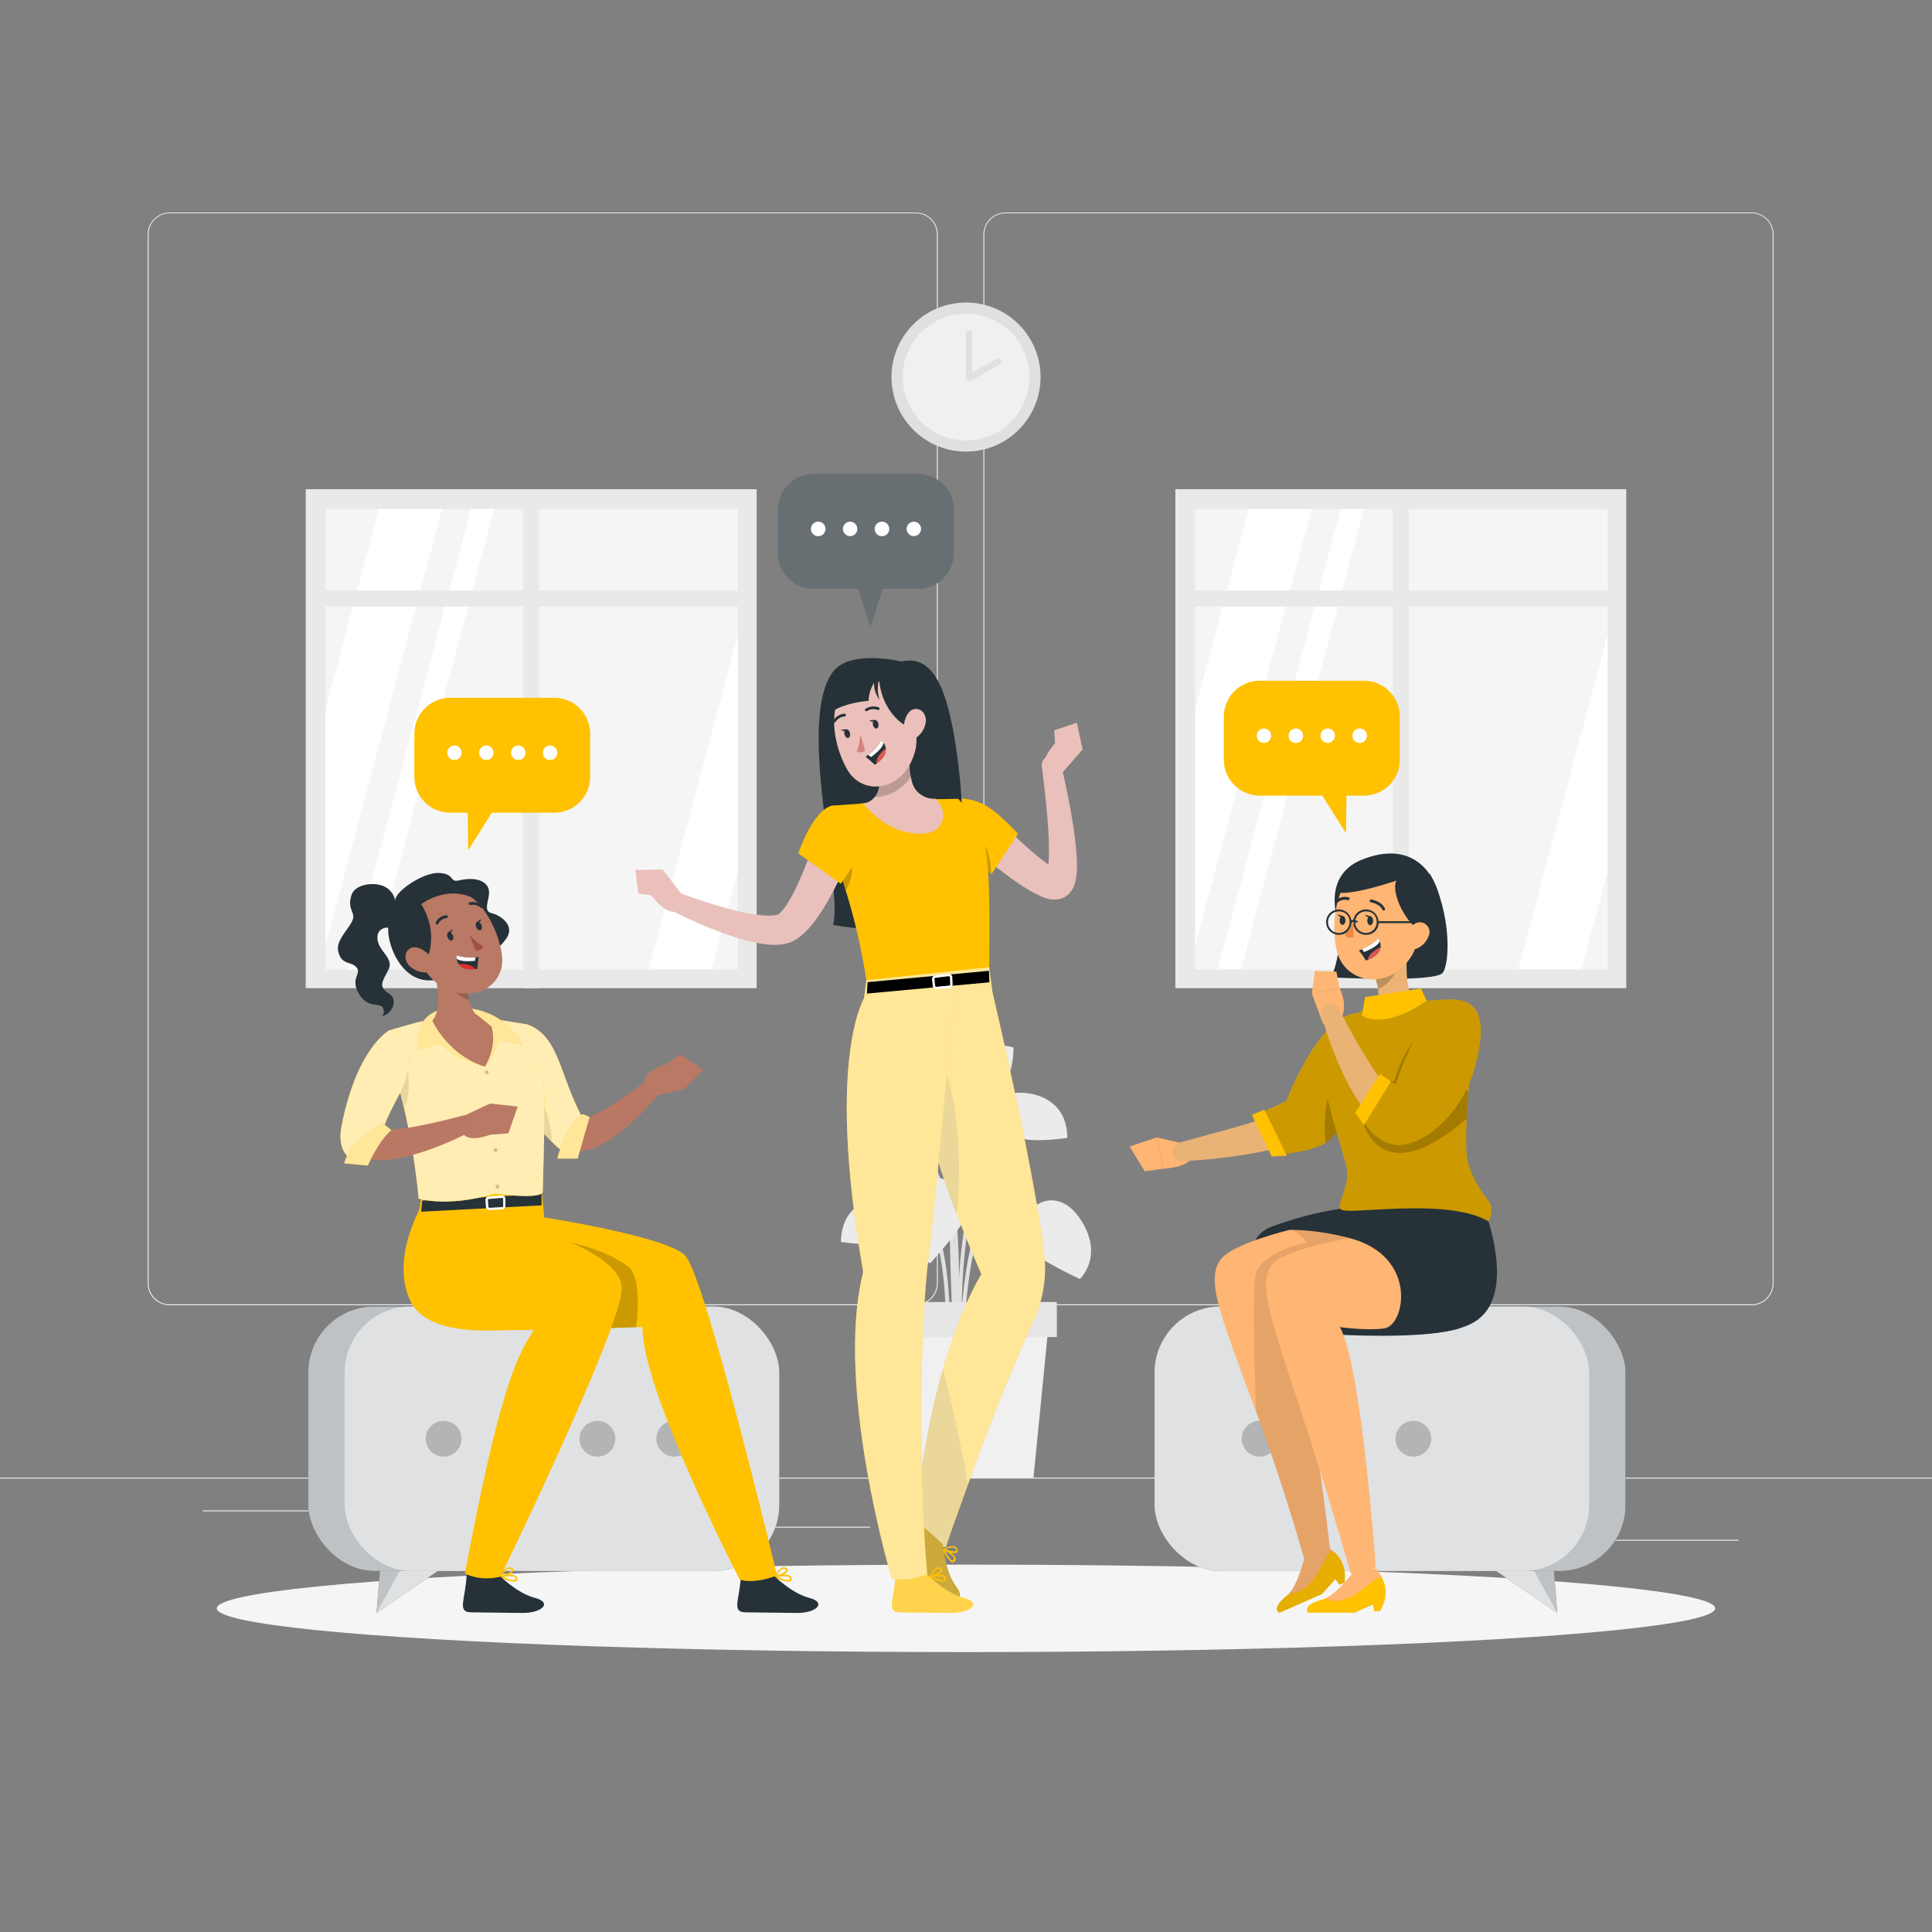 <svg xmlns="http://www.w3.org/2000/svg" viewBox="0 0 500 500"><rect x="0" y="0" width="500" height="500" fill="#808080" stroke="none"/><g id="freepik--background-complete--inject-15"><rect y="382.4" width="500" height="0.25" style="fill:#ebebeb"></rect><rect x="416.78" y="398.49" width="33.12" height="0.25" style="fill:#ebebeb"></rect><rect x="322.53" y="401.21" width="8.69" height="0.25" style="fill:#ebebeb"></rect><rect x="396.59" y="389.21" width="19.19" height="0.25" style="fill:#ebebeb"></rect><rect x="52.46" y="390.89" width="43.19" height="0.25" style="fill:#ebebeb"></rect><rect x="104.56" y="390.89" width="6.33" height="0.25" style="fill:#ebebeb"></rect><rect x="131.47" y="395.11" width="93.68" height="0.25" style="fill:#ebebeb"></rect><path d="M237,337.8H43.91a5.71,5.71,0,0,1-5.7-5.71V60.66A5.71,5.71,0,0,1,43.91,55H237a5.71,5.71,0,0,1,5.71,5.71V332.09A5.71,5.71,0,0,1,237,337.8ZM43.91,55.2a5.46,5.46,0,0,0-5.45,5.46V332.09a5.46,5.46,0,0,0,5.45,5.46H237a5.47,5.47,0,0,0,5.46-5.46V60.66A5.47,5.47,0,0,0,237,55.2Z" style="fill:#ebebeb"></path><path d="M453.31,337.8H260.21a5.72,5.72,0,0,1-5.71-5.71V60.66A5.72,5.72,0,0,1,260.21,55h193.1A5.71,5.71,0,0,1,459,60.66V332.09A5.71,5.71,0,0,1,453.31,337.8ZM260.21,55.2a5.47,5.47,0,0,0-5.46,5.46V332.09a5.47,5.47,0,0,0,5.46,5.46h193.1a5.47,5.47,0,0,0,5.46-5.46V60.66a5.47,5.47,0,0,0-5.46-5.46Z" style="fill:#ebebeb"></path><rect x="304.18" y="126.61" width="116.7" height="129.13" style="fill:#e9e9e9"></rect><rect x="309.32" y="131.73" width="106.73" height="119.17" style="fill:#f5f5f5"></rect><polygon points="339.48 131.73 309.32 244.7 309.32 183.54 323.12 131.73 339.48 131.73" style="fill:#fff"></polygon><polygon points="352.96 131.73 321.15 250.89 315.15 250.89 346.96 131.73 352.96 131.73" style="fill:#fff"></polygon><polygon points="416.05 164.22 416.05 225.39 409.29 250.89 392.93 250.89 416.05 164.22" style="fill:#fff"></polygon><rect x="360.46" y="126.61" width="4.15" height="129.13" style="fill:#e9e9e9"></rect><rect x="306.21" y="152.82" width="112.43" height="4.15" style="fill:#e9e9e9"></rect><rect x="79.12" y="126.61" width="116.7" height="129.13" style="fill:#e9e9e9"></rect><rect x="84.26" y="131.73" width="106.73" height="119.17" style="fill:#f5f5f5"></rect><polygon points="114.42 131.73 84.26 244.7 84.26 183.54 98.06 131.73 114.42 131.73" style="fill:#fff"></polygon><polygon points="127.9 131.73 96.09 250.89 90.09 250.89 121.9 131.73 127.9 131.73" style="fill:#fff"></polygon><polygon points="190.99 164.22 190.99 225.39 184.23 250.89 167.87 250.89 190.99 164.22" style="fill:#fff"></polygon><rect x="135.4" y="126.61" width="4.15" height="129.13" style="fill:#e9e9e9"></rect><rect x="81.15" y="152.82" width="112.43" height="4.15" style="fill:#e9e9e9"></rect><circle cx="250" cy="97.59" r="19.29" transform="translate(-12.4 41.31) rotate(-9.22)" style="fill:#e0e0e0"></circle><circle cx="250" cy="97.59" r="16.4" transform="translate(-12.4 41.31) rotate(-9.22)" style="fill:#f0f0f0"></circle><polyline points="250.77 86.34 250.77 97.81 258.37 93.51" style="fill:#f0f0f0"></polyline><path d="M250.77,98.62a.77.77,0,0,1-.41-.11.8.8,0,0,1-.4-.7V86.34a.82.82,0,1,1,1.63,0V96.4L258,92.79a.82.82,0,0,1,.81,1.43l-7.6,4.3A.86.86,0,0,1,250.77,98.62Z" style="fill:#e0e0e0"></path><path d="M247.87,346.61c0-.39-1.33-39-7.61-45.1-6.1-5.94-13.11-.23-13.41,0l-.63-.75c.08-.07,8-6.53,14.73,0,6.56,6.38,7.85,44.17,7.9,45.78Z" style="fill:#e0e0e0"></path><path d="M248.4,354.2c0-.46-4.29-46.35,12.47-65.59l.74.65c-16.48,18.91-12.27,64.39-12.23,64.84Z" style="fill:#e0e0e0"></path><path d="M247.78,349.34l-1-.06c0-.52,3.28-52.17-9-63.48l.67-.72C251.09,296.7,247.93,347.2,247.78,349.34Z" style="fill:#e0e0e0"></path><path d="M249.38,349.32h-1c0-1.42.41-34.89,9.91-40.34a6.74,6.74,0,0,1,6.15-.6c5.75,2.38,8.6,12.61,8.72,13l-.95.26c0-.1-2.84-10.2-8.14-12.39a5.78,5.78,0,0,0-5.29.55C249.78,315,249.39,349,249.38,349.32Z" style="fill:#e0e0e0"></path><path d="M245.68,349.34l-1-.06c0-.26,1.44-26.44-5.63-35.67-1.71-2.23-3.57-3.3-5.53-3.16-4.63.33-8.52,7.1-8.55,7.17l-.86-.49c.17-.29,4.18-7.3,9.34-7.66,2.3-.16,4.45,1,6.38,3.55C247.14,322.53,245.75,348.25,245.68,349.34Z" style="fill:#e0e0e0"></path><path d="M247.23,352.9c-.19-2.54-4.62-62.32,3.17-72.85l.79.58c-7.57,10.24-3,71.58-3,72.2Z" style="fill:#e0e0e0"></path><path d="M266.58,314.43s-4.67,1.72-3.28,5.79S279.46,331,279.46,331s6.19-5.67.51-14.9S266.71,311.52,266.58,314.43Z" style="fill:#ebebeb"></path><path d="M246.27,306.69s5-.21,5.26,4.08-10.78,16.15-10.78,16.15-7.89-2.85-6.2-13.55S245,304.05,246.27,306.69Z" style="fill:#ebebeb"></path><path d="M242.06,286.16s3.31-.35,3.05-2.37-12.9-7.22-20.35,1.19c0,0,4.77,8.19,11.67,8.3S242.06,286.16,242.06,286.16Z" style="fill:#ebebeb"></path><path d="M248.24,281.26s-3,1.45-3.85-.41,7.13-12.94,17.9-9.75c0,0,.28,9.48-5.51,13.22S248.24,281.26,248.24,281.26Z" style="fill:#ebebeb"></path><path d="M232.53,312.8s2.29-1.85-.18-2.75-14.59-.65-14.72,11.36c0,0,14.12,2.35,15.87-2.23S232.53,312.8,232.53,312.8Z" style="fill:#ebebeb"></path><path d="M261.32,285.86s-2.28-1.84.19-2.75,14.59-.64,14.72,11.37c0,0-14.12,2.34-15.87-2.23S261.32,285.86,261.32,285.86Z" style="fill:#ebebeb"></path><path d="M253.86,295.54s-.2-2.25,1.61-1.37,8.14,7.7,1.59,14.17c0,0-8.82-6.53-7.23-9.93S253.86,295.54,253.86,295.54Z" style="fill:#ebebeb"></path><path d="M230.49,298.74s1.36-1.79-.64-2-11,2.18-8.89,11.15c0,0,10.94-.83,11.41-4.55S230.49,298.74,230.49,298.74Z" style="fill:#ebebeb"></path><polygon points="267.45 382.6 229.91 382.6 225.86 341.49 271.51 341.49 267.45 382.6" style="fill:#f0f0f0"></polygon><rect x="223.85" y="336.96" width="49.66" height="9.07" style="fill:#e6e6e6"></rect></g><g id="freepik--Shadow--inject-15"><ellipse id="freepik--path--inject-15" cx="250" cy="416.24" rx="193.89" ry="11.32" style="fill:#f5f5f5"></ellipse></g><g id="freepik--speech-bubble-3--inject-15"><path d="M326,176.18h27a9.27,9.27,0,0,1,9.27,9.27v11.19A9.26,9.26,0,0,1,353,205.9h-4.54l-.11,9.79-6.13-9.79H326a9.26,9.26,0,0,1-9.26-9.26V185.45A9.27,9.27,0,0,1,326,176.18Z" style="fill:#FFC100"></path><path d="M350,190.4a1.88,1.88,0,1,0,1.88-1.87A1.88,1.88,0,0,0,350,190.4Z" style="fill:#fff"></path><circle cx="343.61" cy="190.4" r="1.87" style="fill:#fff"></circle><path d="M333.48,190.4a1.88,1.88,0,1,0,1.88-1.87A1.88,1.88,0,0,0,333.48,190.4Z" style="fill:#fff"></path><circle cx="327.11" cy="190.4" r="1.87" style="fill:#fff"></circle></g><g id="freepik--character-3--inject-15"><polygon points="401.84 402.69 403.02 417.39 385.08 405.12 401.84 402.69" style="fill:#263238"></polygon><polygon points="401.84 402.69 403.02 417.39 385.08 405.12 401.84 402.69" style="fill:#fff;opacity:0.7"></polygon><polygon points="395.41 403.62 403.02 417.39 385.08 405.12 395.41 403.62" style="fill:#fff;opacity:0.5"></polygon><rect x="298.8" y="338.1" width="121.9" height="68.47" rx="17.11" transform="translate(719.49 744.68) rotate(180)" style="fill:#263238"></rect><rect x="298.8" y="338.1" width="121.9" height="68.47" rx="17.11" transform="translate(719.49 744.68) rotate(180)" style="fill:#fff;opacity:0.7"></rect><rect x="298.8" y="338.1" width="112.49" height="68.47" rx="17.11" transform="translate(710.09 744.68) rotate(180)" style="fill:#fff;opacity:0.5"></rect><circle cx="365.77" cy="372.34" r="4.63" style="opacity:0.2;isolation:isolate"></circle><circle cx="345.88" cy="372.34" r="4.63" style="opacity:0.2;isolation:isolate"></circle><path d="M321.35,372.34a4.63,4.63,0,1,0,4.63-4.63A4.63,4.63,0,0,0,321.35,372.34Z" style="opacity:0.2;isolation:isolate"></path><path d="M306.63,296.05l-7.27-1.68,1.8,8.08s7.16-.25,7.58-3.66Z" style="fill:#ffb573"></path><polygon points="292.35 296.71 296.26 303.12 301.16 302.45 299.36 294.38 292.35 296.71" style="fill:#ffb573"></polygon><path d="M354.45,270.85c-2.38,4.32-4.89,8.44-7.69,12.51-1.39,2-2.86,4-4.48,6.05a38.13,38.13,0,0,1-2.69,3,20,20,0,0,1-1.74,1.58,12.52,12.52,0,0,1-2.4,1.47,26,26,0,0,1-4,1.41c-1.25.35-2.48.64-3.7.91-2.44.52-4.86.94-7.27,1.3-4.83.73-9.64,1.19-14.51,1.46a2.45,2.45,0,0,1-.78-4.81h0L319,291.94c2.27-.65,4.52-1.3,6.7-2,1.08-.35,2.16-.72,3.18-1.11a24.57,24.57,0,0,0,2.69-1.2c.64-.25,2.1-2.14,3.36-3.88s2.52-3.74,3.76-5.7c2.44-3.93,4.88-8,7.24-12l0,0a4.92,4.92,0,0,1,8.54,4.88Z" style="fill:#e9b376"></path><path d="M350.55,262.26c-9.74,1.67-17.66,22.7-17.66,22.7l-6.36,3,4.19,10.78s7.7-.22,12.55-3.09,15.22-22.73,15.22-22.73Z" style="fill:#FFC100"></path><path d="M358.49,272.93a181.9,181.9,0,0,1-10.39,17.41c-1.81,2.53-3.52,4.54-4.83,5.32l-.14.08c-4.85,2.79-12.41,3-12.41,3L326.53,288l6.36-3s7.92-21,17.66-22.7Z" style="opacity:0.2"></path><polygon points="329.12 299.29 323.99 288.53 327.2 287.18 333.04 299.12 329.12 299.29" style="fill:#FFC100"></polygon><path d="M348.1,290.34c-1.81,2.53-3.52,4.54-4.83,5.32l-.14.08A33.08,33.08,0,0,1,344.87,280,35.8,35.8,0,0,1,348.1,290.34Z" style="opacity:0.2"></path><path d="M350.94,312.6c8.12-.81,18.69-1.46,32.44-1.77,0,0,10.25,24.14-1.91,31.35-3.67,2.18-9.73,3.05-16.41,3.19a13.81,13.81,0,0,1-14.12-13.78Z" style="fill:#263238"></path><path d="M377.49,332.48v11.35c-10.1,2.91-31.09,1.8-43.56.78A10.82,10.82,0,0,1,324,333.83v-9.31a7.4,7.4,0,0,1,4.8-6.93c6-2.27,17-5.66,28.56-5.49A20.41,20.41,0,0,1,377.49,332.48Z" style="fill:#263238"></path><path d="M325.06,365.29c3.67,9.93,7.92,22.37,12.46,38.07l.24.86.27.91,4.68-1.14,1.76-.44s-.06-.69-.21-1.92c0-.26-.06-.53-.09-.83h0c-1.26-11-6.12-51.15-10.94-59.49a33.29,33.29,0,0,0,9.6.31c3-.5,6.6-21.15,6.6-21.15A63.67,63.67,0,0,0,334,318.27h-.11s-15.2,3.58-18.12,7.88C312.19,331.42,315.51,339.5,325.06,365.29Z" style="fill:#ffb573"></path><path d="M331.12,417.39l11-4.84,3.47-3.87,1.07,1.46,1.31-.58c.62-4.87-1.75-7.14-3-8.18-.09-.08-.22-.16-.37-.28l-.15-.11-.05,0-.17-.13,0,0h0l-.1-.06-6,2.66s-.1.32-.29.83c-.6,1.7-2.09,5.56-3.73,7.62l-.21.26a5.85,5.85,0,0,1-.61.61C328.59,416.41,331.12,417.39,331.12,417.39Z" style="fill:#FFC100"></path><path d="M333.82,412.1c1.71.67,4.14-1,6-3.25a33.23,33.23,0,0,0,2.91-4.86,10.26,10.26,0,0,1,1.55-2.36c.25-.23.49-.33.7-.23v0c-.09-.08-.22-.16-.37-.28l-.15-.11-.05,0-.17-.13,0,0h0l-.1-.06c-.63-.47-1.33-1-1.33-1l-4.84,2.14s-.14.57-.38,1.44c-.64,2.24-2,6.5-3.49,8.48Z" style="fill:#ffb573"></path><path d="M325.06,365.29c3.67,9.93,7.92,22.37,12.46,38.07-.64,2.24-2,6.5-3.49,8.48l-.21.26a5.85,5.85,0,0,1-.61.61c-4.62,3.7-2.09,4.68-2.09,4.68l11-4.84,3.47-3.87,1.07,1.46,1.31-.58c.62-4.87-1.75-7.14-3-8.18-.09-.08-.22-.16-.37-.28l-.15-.11-.05,0-.17-.13,0,0h0c-1.26-11-6.12-51.15-10.94-59.49a33.29,33.29,0,0,0,9.6.31c3-.5,6.6-21.15,6.6-21.15A63.67,63.67,0,0,0,334,318.27h-.11s1.84.18,4.34,3.32c0,0-10.21,1.9-13,7.31C324.16,331.08,324.39,347,325.06,365.29Z" style="opacity:0.1;isolation:isolate"></path><path d="M349.43,320.46s-17.48,2.74-20.4,7c-5,7.39,4,21.91,20.58,79.83l6.45-1.58s-3.72-52.56-9.3-62.25c0,0,7.46,1,11.59.31C363.67,342.91,367,325.17,349.43,320.46Z" style="fill:#ffb573"></path><path d="M357.11,417h-1.43l-.39-1.76-4.74,2.13h-12s-1.91-1.91,3.8-3.44a4.31,4.31,0,0,0,.81-.31c3.05-1.43,7.38-6.25,7.38-6.25h6.58a8.37,8.37,0,0,1,.54.95C358.39,409.78,359.63,412.82,357.11,417Z" style="fill:#FFC100"></path><path d="M357.67,408.34v0c-.87-1-4.82,3.28-7.72,4.73-2.58,1.29-5.49,1.86-6.78.55C346.22,412.21,351,406,351,406h5.29S357.36,407.72,357.67,408.34Z" style="fill:#ffb573"></path><path d="M370.13,226.29c5.42,10,5.15,22.75,3.29,25.43s-29.06,1.21-29.06,1.21,2.64-2.9,2.92-19S370.13,226.29,370.13,226.29Z" style="fill:#263238"></path><path d="M348,242.16c-2.69-4.18-5.69-15.64,4.49-19.69,12.71-5.06,18.88,2.91,20.37,11S370,248,361.48,247.76,349.86,245.05,348,242.16Z" style="fill:#263238"></path><path d="M364.37,244.27c-.57,4.88-.85,13.71,2.67,16.38,0,0-4.54,0-13.11,7.24-3.31-3.51-1.47-5.06-1.47-5.06,5.14-2.05,4.71-5.95,3.53-9.5Z" style="fill:#ebb376"></path><path d="M361,248l-5,5.36a14.46,14.46,0,0,1,.65,2.55c2-.6,4.55-3.22,4.61-5.37A6.9,6.9,0,0,0,361,248Z" style="opacity:0.2"></path><path d="M367.71,235.16c-.58,7.77-.66,11.07-4.63,15-6,5.93-15.4,3.52-17.16-4.26-1.58-7-.38-18.54,7.27-21.54A10.64,10.64,0,0,1,367.71,235.16Z" style="fill:#ffb573"></path><path d="M361.76,227.32c-2.39,2.51,1.77,11.43,5.51,13.22C375,238.72,368.89,219.84,361.76,227.32Z" style="fill:#263238"></path><path d="M352.89,222.9c-3,1-6.11,6.14-6.64,8.11,4.22.69,15.58-3.26,15.58-3.26s7.58,2.1,3.74-1.75S352.89,222.9,352.89,222.9Z" style="fill:#263238"></path><path d="M348.2,238.22c0,.63-.35,1.14-.77,1.13s-.74-.52-.73-1.15.35-1.15.76-1.14S348.2,237.58,348.2,238.22Z" style="fill:#263238"></path><path d="M347.64,237.1l-1.51-.46S346.89,237.84,347.64,237.1Z" style="fill:#263238"></path><path d="M369.72,242.31a5.65,5.65,0,0,1-3,3.14c-1.84.8-3-.78-2.73-2.65.25-1.68,1.52-4.12,3.46-4.12A2.55,2.55,0,0,1,369.72,242.31Z" style="fill:#ffb573"></path><path d="M358.17,235.64a.37.37,0,0,1-.39-.2c-.75-1.55-2.94-1.91-3-1.92a.37.37,0,0,1-.31-.42.39.39,0,0,1,.43-.31c.1,0,2.59.43,3.51,2.32a.37.37,0,0,1-.17.5A.2.2,0,0,1,358.17,235.64Z" style="fill:#263238"></path><path d="M346,233.64a.37.37,0,0,1-.28-.66,3.73,3.73,0,0,1,3.31-.75.39.39,0,0,1,.24.47.38.38,0,0,1-.47.24h0a3,3,0,0,0-2.62.62A.3.3,0,0,1,346,233.64Z" style="fill:#263238"></path><path d="M355.35,238.31c0,.63-.35,1.14-.76,1.13s-.74-.52-.74-1.15.35-1.15.77-1.14S355.36,237.67,355.35,238.31Z" style="fill:#263238"></path><path d="M354.8,237.19l-1.52-.46S354.05,237.93,354.8,237.19Z" style="fill:#263238"></path><path d="M351.68,246a21.54,21.54,0,0,1,1.8,2.6l.52-.2c2.35-1,3.13-2.16,3.28-3.22a3.21,3.21,0,0,0-.19-1.53,2.88,2.88,0,0,0-.39-.79,12,12,0,0,1-4.23,2.8C352,245.85,351.68,246,351.68,246Z" style="fill:#263238"></path><path d="M352.47,245.63l.55.76c2.22-.9,3.65-1.82,4.07-2.77a2.88,2.88,0,0,0-.39-.79A12,12,0,0,1,352.47,245.63Z" style="fill:#fff"></path><path d="M354,248.37c2.35-1,3.13-2.16,3.28-3.22a8.07,8.07,0,0,0-2.4,1.57A3,3,0,0,0,354,248.37Z" style="fill:#de5753"></path><path d="M353.9,241.9a3.28,3.28,0,1,1,2.87-3.25A3.08,3.08,0,0,1,353.9,241.9Zm0-6a2.79,2.79,0,1,0,2.38,2.76A2.6,2.6,0,0,0,353.9,235.89Z" style="fill:#263238"></path><path d="M346.89,241.9a3.28,3.28,0,1,1,2.87-3.25A3.09,3.09,0,0,1,346.89,241.9Zm0-6a2.79,2.79,0,1,0,2.38,2.76A2.6,2.6,0,0,0,346.89,235.89Z" style="fill:#263238"></path><path d="M350.32,238.14a16.91,16.91,0,0,1-2.31,4,2.72,2.72,0,0,0,2.25.45Z" style="fill:#ed893e"></path><path d="M351.14,238.86s-1-.61-1.44-.05l-.38-.31c.72-.89,2-.09,2.08-.06Z" style="fill:#263238"></path><rect x="356.52" y="238.41" width="9.43" height="0.49" style="fill:#263238"></rect><path d="M385.21,310.83c-1.57-2.07-5.21-7-5.67-12.25v0c0-.34-.05-.67-.05-1-.08-2.22-.07-4.85.08-8,0-.49.05-1,.08-1.53.08-1.66.21-3.44.37-5.38.29-3.47.72-7.44,1.29-11.95.13-1.05.27-2.11.41-3.21a7.57,7.57,0,0,0-7.81-8.82c-1.28.05-2.65.13-4,.27a102.56,102.56,0,0,0-14.59,2.1c-1.57.36-3.18.81-4.73,1.25-5.55,1.6-8.11,8.7-8.18,14.42-.07,5.34,3.67,16.22,6.23,25.77.38,5.49-2.62,8.47-1.71,10.38s27.4-3.28,38.32,3.23C385.21,316.06,386.88,313,385.21,310.83Z" style="fill:#FFC100"></path><path d="M385.21,310.83c-1.57-2.07-5.21-7-5.67-12.25v0c0-.34-.05-.67-.05-1-.08-2.22-.07-4.85.08-8,0-.49.05-1,.08-1.53.08-1.66.21-3.44.37-5.38.29-3.47.72-7.44,1.29-11.95.13-1.05.27-2.11.41-3.21a7.57,7.57,0,0,0-7.81-8.82c-1.28.05-2.65.13-4,.27a102.56,102.56,0,0,0-14.59,2.1c-1.57.36-3.18.81-4.73,1.25-5.55,1.6-8.11,8.7-8.18,14.42-.07,5.34,3.67,16.22,6.23,25.77.38,5.49-2.62,8.47-1.71,10.38s27.4-3.28,38.32,3.23C385.21,316.06,386.88,313,385.21,310.83Z" style="opacity:0.2"></path><path d="M369.22,259l-1.48-3.16-14.46,2.2-.82,4.75S357.34,267,369.22,259Z" style="fill:#FFC100"></path><path d="M352.47,289.53s4,19.9,27.1,0c0-.49.05-1,.08-1.53.08-1.66.21-3.44.37-5.38l-12-16a32.84,32.84,0,0,0-7.22,13.27l-1.93-.38Z" style="opacity:0.2"></path><path d="M342.45,265l-2.94-7.83,7.16-1.45s2.83,5.18-.31,8.91Z" style="fill:#ffb573"></path><polygon points="340.27 251.27 345.87 251.47 346.67 255.72 339.51 257.18 340.27 251.27" style="fill:#ffb573"></polygon><path d="M380.86,266.25a85.78,85.78,0,0,1-6.06,14.69A37.52,37.52,0,0,1,370,288.1a13.8,13.8,0,0,1-4.42,3.49,8.91,8.91,0,0,1-1.85.64,8.14,8.14,0,0,1-2.19.15,8.81,8.81,0,0,1-3.49-1,14.52,14.52,0,0,1-4.07-3.3,31,31,0,0,1-2.65-3.46,56.59,56.59,0,0,1-3.88-7.07A95,95,0,0,1,342.08,263a2.44,2.44,0,0,1,4.52-1.78l0,.06c2.24,4.36,4.67,8.75,7.21,12.85a60.88,60.88,0,0,0,4,5.78,23.91,23.91,0,0,0,2.15,2.36,6.74,6.74,0,0,0,1.86,1.31c.19.07.26,0,.12,0a1.07,1.07,0,0,0-.31,0c-.08,0-.11,0-.09,0a9.35,9.35,0,0,0,1.29-1.38,34.61,34.61,0,0,0,3.25-5.6c1-2.09,1.94-4.29,2.82-6.53s1.72-4.56,2.5-6.73l.05-.16a4.92,4.92,0,0,1,9.32,3.14Z" style="fill:#e9b376"></path><path d="M376.17,258.63c-7.84-.45-14.92,22-14.92,22l-2.76-1.35-6,10.21s3.54,7.29,10.15,6.8,16-8.42,19.18-20.58S382.6,259,376.17,258.63Z" style="fill:#FFC100"></path><path d="M376.17,258.63c-7.84-.45-14.92,22-14.92,22l-2.76-1.35-6,10.21s3.54,7.29,10.15,6.8,16-8.42,19.18-20.58S382.6,259,376.17,258.63Z" style="opacity:0.2"></path><polygon points="350.75 287.97 357.13 277.89 359.98 279.89 352.98 291.19 350.75 287.97" style="fill:#FFC100"></polygon></g><g id="freepik--speech-bubble-2--inject-15"><path d="M237.61,122.66h-27a9.27,9.27,0,0,0-9.26,9.27v11.18a9.27,9.27,0,0,0,9.26,9.27h11.54l3.11,9.79,3.13-9.79h9.18a9.26,9.26,0,0,0,9.26-9.27V131.93A9.26,9.26,0,0,0,237.61,122.66Z" style="fill:#263238"></path><path d="M213.63,136.88a1.88,1.88,0,1,1-1.87-1.87A1.87,1.87,0,0,1,213.63,136.88Z" style="fill:#fff"></path><circle cx="220.01" cy="136.88" r="1.87" style="fill:#fff"></circle><path d="M230.13,136.88a1.88,1.88,0,1,1-1.88-1.87A1.88,1.88,0,0,1,230.13,136.88Z" style="fill:#fff"></path><circle cx="236.5" cy="136.88" r="1.87" style="fill:#fff"></circle><g style="opacity:0.3"><path d="M237.61,122.66h-27a9.27,9.27,0,0,0-9.26,9.27v11.18a9.27,9.27,0,0,0,9.26,9.27h11.54l3.11,9.79,3.13-9.79h9.18a9.26,9.26,0,0,0,9.26-9.27V131.93A9.26,9.26,0,0,0,237.61,122.66Z" style="fill:#fff"></path></g></g><g id="freepik--character-2--inject-15"><path d="M255.35,209.26c1.63,1.67,3.37,3.39,5.09,5s3.45,3.31,5.22,4.87a67.51,67.51,0,0,0,5.31,4.34c.44.31.87.6,1.27.84a9.23,9.23,0,0,0,1,.54c.08,0,.15.06,0,.05H273a2,2,0,0,0-.33.05,2.23,2.23,0,0,0-.51.15,3.41,3.41,0,0,0-.62.33l-.3.25-.13.13-.16.21a.56.56,0,0,0-.11.21s0-.05.08-.16a12.41,12.41,0,0,0,.44-2.74c.08-1.08.11-2.23.1-3.39,0-2.33-.13-4.72-.31-7.12s-.41-4.8-.68-7.21-.52-4.83-.84-7.21v0a2.47,2.47,0,0,1,4.85-.92c1.19,4.84,2.2,9.66,3,14.6.41,2.47.77,5,1,7.52.13,1.28.22,2.58.24,3.94a19.13,19.13,0,0,1-.39,4.55,9.12,9.12,0,0,1-.54,1.56,7.39,7.39,0,0,1-.58,1,6.39,6.39,0,0,1-.46.56,4,4,0,0,1-.29.29q-.24.21-.48.39a5.1,5.1,0,0,1-2,.82,5.63,5.63,0,0,1-.79.09,4.8,4.8,0,0,1-.66,0,7.89,7.89,0,0,1-1.82-.34,15.13,15.13,0,0,1-2.36-1c-.68-.33-1.3-.68-1.89-1a71.13,71.13,0,0,1-6.47-4.42c-4.08-3.06-7.85-6.23-11.63-9.63a5,5,0,1,1,6.68-7.43l.23.23Z" style="fill:#e9c0bb"></path><path d="M263.47,215.75l-6.87,10.48-.1-.08-7.7-6-2.57-2a13,13,0,0,1-.61-6,14.92,14.92,0,0,1,2.38-5.53C253.87,206.74,257.08,209.13,263.47,215.75Z" style="fill:#FFC100"></path><path d="M256.5,226.15l-7.7-6c.27-1.22,2.29-3.92,3.08-5.15C251.88,215,256.5,218.06,256.5,226.15Z" style="opacity:0.2"></path><path d="M233.29,171.19S220,168,215.59,173.85c-9.6,12.74,2.73,56.49,0,65.5,0,0,15.67,3.18,30.64-.12a120.37,120.37,0,0,0,2-39.49C245.7,177.55,241.47,169.42,233.29,171.19Z" style="fill:#263238"></path><path d="M256,250.71l-31.79,3a157,157,0,0,0-5.35-23.27c-.8-2.69-1.68-5.47-2.65-8.29-.41-1.22-.85-2.44-1.29-3.67-1.68-4.62.66-10,.66-10s6.26-.4,6.89-.49,1.4-.2,2.11-.29a101.72,101.72,0,0,1,14.56-1c1.21,0,2.45.08,3.67.13.39,0,4.8-.1,5.18-.08,0,0,6.37,6.75,7,12.38a100.46,100.46,0,0,1,1,13.07C256.13,237.24,256,250.71,256,250.71Z" style="fill:#FFC100"></path><path d="M240.09,215.62C230,216.93,223.48,208,223.48,208a5.06,5.06,0,0,0,2.82-1.65c1.45-1.72,1.54-4.35,1.26-6.53,0-.11,0-.22-.06-.33a41.48,41.48,0,0,0-1.16-5.39c-.3-1-.62-2-.91-2.86l4,2.8,6,4.15a4.82,4.82,0,0,0,0,.77,11.67,11.67,0,0,0,.29,2.07c.05.25.11.5.16.75a6.68,6.68,0,0,0,1.24,2.79,6.15,6.15,0,0,0,5,2.15C246,210.6,243.56,215.16,240.09,215.62Z" style="fill:#ebc0bb"></path><path d="M235.75,201a11.69,11.69,0,0,1-9.45,5.32c1.45-1.72,1.54-4.35,1.26-6.53,0-.11,0-.22-.06-.33a41.48,41.48,0,0,0-1.16-5.39c-.3-1-.62-2-.91-2.86l4,2.8,6,4.15a4.82,4.82,0,0,0,0,.77A11.67,11.67,0,0,0,235.75,201Z" style="opacity:0.2"></path><path d="M235.47,182.15c1.75,7.24,2.64,10.27.26,15.18-3.57,7.4-12.59,8.4-16.41,1.92-3.43-5.83-5.71-16.7.18-22A9.55,9.55,0,0,1,235.47,182.15Z" style="fill:#ebc0bb"></path><path d="M219.94,189.62c.17.6,0,1.2-.37,1.34s-.81-.24-1-.85,0-1.2.37-1.33S219.76,189,219.94,189.62Z" style="fill:#263238"></path><path d="M219.12,188.75l-1.49.08S218.66,189.71,219.12,188.75Z" style="fill:#263238"></path><path d="M222.67,190a18.28,18.28,0,0,1-.93,4.59,2.5,2.5,0,0,0,2.15-.34Z" style="fill:#d4827d"></path><path d="M216,187a.34.34,0,0,1-.26-.05.36.36,0,0,1-.07-.51,3.79,3.79,0,0,1,2.91-1.74.32.32,0,0,1,.33.36.4.4,0,0,1-.38.37,3.06,3.06,0,0,0-2.29,1.41A.43.43,0,0,1,216,187Z" style="fill:#263238"></path><path d="M224.11,184.05a.35.35,0,0,1-.21-.15.36.36,0,0,1,.15-.49,3.84,3.84,0,0,1,3.38-.34.34.34,0,0,1,.15.47.4.4,0,0,1-.5.18,3,3,0,0,0-2.68.29A.33.33,0,0,1,224.11,184.05Z" style="fill:#263238"></path><path d="M227.3,187.2c.17.6,0,1.2-.36,1.33s-.82-.24-1-.84,0-1.2.36-1.34S227.13,186.6,227.3,187.2Z" style="fill:#263238"></path><path d="M226.49,186.33l-1.5.08S226,187.28,226.49,186.33Z" style="fill:#263238"></path><path d="M234,187.57s-5.5-3.1-6.45-11.22c0,0-9,0-11.85,8.12,0,0,.7-11.49,13.5-12.44S239,185.3,238,186.8,234,187.57,234,187.57Z" style="fill:#263238"></path><path d="M239.54,187.15A6,6,0,0,1,237,191c-1.7,1.1-3.11-.47-3.11-2.55,0-1.87.88-4.7,2.82-4.95S239.93,185.18,239.54,187.15Z" style="fill:#ebc0bb"></path><path d="M224,195.86a22.17,22.17,0,0,1,2.39,2.08c.16-.1.31-.21.46-.32,2-1.5,2.5-2.86,2.38-3.93a3.18,3.18,0,0,0-.56-1.44,3.22,3.22,0,0,0-.57-.67,12,12,0,0,1-3.41,3.76C224.28,195.67,224,195.86,224,195.86Z" style="fill:#263238"></path><path d="M224.69,195.34l.72.6c1.92-1.41,3.09-2.67,3.26-3.69a3.22,3.22,0,0,0-.57-.67A12,12,0,0,1,224.69,195.34Z" style="fill:#fff"></path><path d="M226.85,197.62c2-1.5,2.5-2.86,2.38-3.93a8.23,8.23,0,0,0-1.94,2.11A3,3,0,0,0,226.85,197.62Z" style="fill:#de5753"></path><path d="M224.23,253.67,256,250.31s1.32,9.52,1.09,9.39-34,2.49-34,2.49Z" style="fill:#FFC100"></path><path d="M224.23,253.67,256,250.31s1.32,9.52,1.09,9.39-34,2.49-34,2.49Z" style="fill:#fff;opacity:0.6"></path><path d="M267.59,341.51c-2.68,5.89-5.36,12.23-7.92,18.56-3.37,8.36-6.52,16.71-9.18,24.18-1.9,5.34-4.39,12.07-5.68,16.13a14.46,14.46,0,0,1-8.54-3.24c.8-7.26,3-26.1,7.79-42.79,2.53-8.78,5.77-17.48,9.9-24.61-22.59-52.25-19.38-72.66-19.38-72.66l21.75-2.5s4.7,19.72,8.78,40h0c2.13,10.63,4.08,21.41,5.1,29.59v.08A32.05,32.05,0,0,1,267.59,341.51Z" style="fill:#FFC100"></path><path d="M247.6,314.17c-3.4-8.91-5.94-16.66-7.82-23.32,1-5.39,2.69-10.06,5.19-13C245,277.88,249.88,292.35,247.6,314.17Z" style="opacity:0.2"></path><path d="M250.49,384.25c-1.9,5.34-4.39,12.07-5.68,16.13a14.46,14.46,0,0,1-8.54-3.24c.8-7.26,3-26.1,7.79-42.79C246.27,363.11,248.84,374.19,250.49,384.25Z" style="opacity:0.2"></path><path d="M267.59,341.51c-2.68,5.89-5.36,12.23-7.92,18.56-3.37,8.36-6.52,16.71-9.18,24.18-1.9,5.34-4.39,12.07-5.68,16.13a14.46,14.46,0,0,1-8.54-3.24c.8-7.26,3-26.1,7.79-42.79,2.53-8.78,5.77-17.48,9.9-24.61-22.59-52.25-19.38-72.66-19.38-72.66l21.75-2.5s4.7,19.72,8.78,40h0c2.13,10.63,4.08,21.41,5.1,29.59v.08A32.05,32.05,0,0,1,267.59,341.51Z" style="fill:#fff;opacity:0.6"></path><path d="M245.9,404a9.72,9.72,0,0,1-1.89-2.91h0a.13.13,0,0,1,0-.06.28.28,0,0,1,0-.09h0a.05.05,0,0,1,0,0h0a.16.16,0,0,1,.07-.07c.08,0,1.79-1,2.9-.68a1.22,1.22,0,0,1,.77.69.75.75,0,0,1,0,.85c-.29.3-1,.26-1.71.1a3.26,3.26,0,0,1,1.23,1.3.87.87,0,0,1,0,.69c-.21.44-.5.53-.69.52A1,1,0,0,1,245.9,404Zm-1.25-2.55c.57,1.14,1.41,2.42,1.89,2.42,0,0,.17,0,.31-.29a.39.39,0,0,0,0-.35C246.63,402.56,245.46,401.84,244.65,401.41Zm2.49-.76a1.06,1.06,0,0,0-.28-.15,3.46,3.46,0,0,0-2.14.43c1.19.42,2.45.68,2.7.42.08-.08,0-.28,0-.39A.83.83,0,0,0,247.14,400.65Z" style="fill:#FFC100"></path><path d="M237.81,394.65c.43-.49,6.18,5,6.18,5s.53,7,3.44,10.89-1,4.39-5,1l-10-8.49C229.47,400.61,233.35,399.68,237.81,394.65Z" style="fill:#FFC100"></path><path d="M237.81,394.65c.43-.49,6.18,5,6.18,5s.53,7,3.44,10.89-1,4.39-5,1l-10-8.49C229.47,400.61,233.35,399.68,237.81,394.65Z" style="fill:#fff;opacity:0.3"></path><path d="M237.81,394.65c.43-.49,6.18,5,6.18,5s.53,7,3.44,10.89-1,4.39-5,1l-10-8.49C229.47,400.61,233.35,399.68,237.81,394.65Z" style="opacity:0.2"></path><path d="M243.94,409.33a9.75,9.75,0,0,1-3.31-1.05h0l-.05,0a.22.22,0,0,1,0-.08h0s0,0,0,0h0a.31.31,0,0,1,0-.1c0-.09.73-1.93,1.81-2.37a1.28,1.28,0,0,1,1,0c.36.18.53.41.52.68,0,.42-.61.83-1.26,1.17a3.18,3.18,0,0,1,1.78.22.8.8,0,0,1,.42.54.76.76,0,0,1-.2.85A1.08,1.08,0,0,1,243.94,409.33Zm-2.58-1.17c1.17.51,2.62,1,3,.66,0,0,.13-.11.06-.42a.45.45,0,0,0-.23-.28A5.14,5.14,0,0,0,241.36,408.16ZM242.8,406a.85.85,0,0,0-.31.06,3.51,3.51,0,0,0-1.39,1.7c1.19-.44,2.33-1,2.36-1.4,0-.11-.18-.22-.28-.27A.88.88,0,0,0,242.8,406Z" style="fill:#FFC100"></path><path d="M231.77,407.28c0-.64,8,0,8,0s4.84,5,9.58,6.22,2.06,4-3.26,3.93l-13.16-.16C229.14,417.19,231.54,414,231.77,407.28Z" style="fill:#FFC100"></path><path d="M231.77,407.28c0-.64,8,0,8,0s4.84,5,9.58,6.22,2.06,4-3.26,3.93l-13.16-.16C229.14,417.19,231.54,414,231.77,407.28Z" style="fill:#fff;opacity:0.3"></path><path d="M247.46,252.78s-4.48,49.48-7.23,73.31c-2.87,25-1.84,65-.26,81.22-1.36.86-6.4,2-9.18,1.28,0,0-14.9-49.83-7.4-79.39-10-57.28.77-71.81.77-71.81Z" style="fill:#FFC100"></path><g style="opacity:0.6"><path d="M247.46,252.78s-4.48,49.48-7.23,73.31c-2.87,25-1.84,65-.26,81.22-1.36.86-6.4,2-9.18,1.28,0,0-14.9-49.83-7.4-79.39-10-57.28.77-71.81.77-71.81Z" style="fill:#fff"></path></g><polygon points="224.53 254.18 255.95 251.24 256.06 254.22 224.36 257.13 224.53 254.18"></polygon><path d="M242.32,256a.9.9,0,0,1-.91-.81l-.2-1.74a.92.92,0,0,1,.8-1l3.44-.4a.91.91,0,0,1,.7.22.9.9,0,0,1,.31.65l.07,1.85a.9.9,0,0,1-.82.94l-3.31.3Zm-.3-.88a.31.31,0,0,0,.33.26l3.3-.3a.3.3,0,0,0,.27-.31l-.07-1.84a.31.31,0,0,0-.11-.22.29.29,0,0,0-.22-.07l-3.44.41a.29.29,0,0,0-.26.32Z" style="fill:#fff"></path><path d="M274.5,200.47l5.67-6.5-6.69-2.15s-5.31,5.83-2.89,7.83Z" style="fill:#ebc0bb"></path><polygon points="278.68 187.05 272.85 189 273.2 195.2 280.17 193.97 278.68 187.05" style="fill:#ebc0bb"></polygon><path d="M228.13,174.1a9.56,9.56,0,0,0-.51,7,6.81,6.81,0,0,1-1.41-4.36,8.93,8.93,0,0,0-1.41,4.64s-5.82.37-9.45,2.76C215.35,184.11,215.42,172,228.13,174.1Z" style="fill:#263238"></path><path d="M218.87,230.4c-.8-2.69-1.68-5.47-2.65-8.29a9.62,9.62,0,0,1,4.27-2.09S221.39,226.92,218.87,230.4Z" style="opacity:0.2"></path><path d="M221.22,218.32a113,113,0,0,1-6.27,13.6,55.37,55.37,0,0,1-4.18,6.6,23,23,0,0,1-3,3.27,12.12,12.12,0,0,1-2.2,1.58,8.52,8.52,0,0,1-1.48.65,10.72,10.72,0,0,1-1.41.35,16,16,0,0,1-4.63,0,33.17,33.17,0,0,1-3.94-.74,66.58,66.58,0,0,1-7.21-2.24,121.48,121.48,0,0,1-13.46-5.92,2.48,2.48,0,0,1,2-4.52l0,0c2.15.81,4.41,1.59,6.64,2.3s4.47,1.42,6.71,2a63.17,63.17,0,0,0,6.65,1.41,25.6,25.6,0,0,0,3.16.29,9.46,9.46,0,0,0,2.52-.21,1.69,1.69,0,0,0,.33-.12,1.1,1.1,0,0,0,.14-.11,4.45,4.45,0,0,0,.63-.6,15.19,15.19,0,0,0,1.66-2.23,47.75,47.75,0,0,0,3-5.8c.92-2.06,1.76-4.2,2.57-6.37s1.58-4.38,2.23-6.49l0-.05a5,5,0,0,1,9.54,2.95C221.31,218.09,221.26,218.21,221.22,218.32Z" style="fill:#e9c0bb"></path><path d="M176.77,231.9l-5.25-6.85-3.43,6.13s4.65,6.36,7.09,4.39Z" style="fill:#ebc0bb"></path><polygon points="164.44 225.13 165.19 231.24 171.34 232.12 171.52 225.05 164.44 225.13" style="fill:#ebc0bb"></polygon><path d="M215.59,208.44c-5.21.94-9,12.43-9,12.43l11,7.86,5.44-7.94a7.26,7.26,0,0,0-.56-6.64C220.34,210.83,215.59,208.44,215.59,208.44Z" style="fill:#FFC100"></path></g><g id="freepik--speech-bubble-1--inject-15"><path d="M143.46,180.59H116.51a9.27,9.27,0,0,0-9.27,9.27v11.19a9.27,9.27,0,0,0,9.27,9.27h4.54l.1,9.78,6.13-9.78h16.18a9.27,9.27,0,0,0,9.27-9.27V189.86A9.27,9.27,0,0,0,143.46,180.59Z" style="fill:#FFC100"></path><path d="M119.48,194.82a1.87,1.87,0,1,1-1.87-1.88A1.87,1.87,0,0,1,119.48,194.82Z" style="fill:#fff"></path><path d="M127.73,194.82a1.87,1.87,0,1,1-1.87-1.88A1.87,1.87,0,0,1,127.73,194.82Z" style="fill:#fff"></path><path d="M136,194.82a1.87,1.87,0,1,1-1.87-1.88A1.87,1.87,0,0,1,136,194.82Z" style="fill:#fff"></path><path d="M144.23,194.82a1.87,1.87,0,1,1-1.87-1.88A1.87,1.87,0,0,1,144.23,194.82Z" style="fill:#fff"></path></g><g id="freepik--character-1--inject-15"><polygon points="98.64 402.69 97.46 417.39 115.4 405.12 98.64 402.69" style="fill:#263238"></polygon><polygon points="98.64 402.69 97.46 417.39 115.4 405.12 98.64 402.69" style="fill:#fff;opacity:0.7"></polygon><polygon points="105.07 403.62 97.46 417.39 115.4 405.12 105.07 403.62" style="fill:#fff;opacity:0.5"></polygon><rect x="79.78" y="338.1" width="121.9" height="68.47" rx="17.11" style="fill:#263238"></rect><rect x="79.78" y="338.1" width="121.9" height="68.47" rx="17.11" style="fill:#fff;opacity:0.7"></rect><rect x="89.19" y="338.1" width="112.49" height="68.47" rx="17.11" style="fill:#fff;opacity:0.5"></rect><circle cx="114.81" cy="372.34" r="4.63" style="opacity:0.2;isolation:isolate"></circle><path d="M139.33,372.34a4.63,4.63,0,1,1-4.62-4.63A4.62,4.62,0,0,1,139.33,372.34Z" style="opacity:0.2;isolation:isolate"></path><circle cx="154.61" cy="372.34" r="4.63" style="opacity:0.2;isolation:isolate"></circle><circle cx="174.5" cy="372.34" r="4.63" style="opacity:0.2;isolation:isolate"></circle><path d="M203.94,409.33a9.75,9.75,0,0,1-3.31-1.05h0l-.05,0a.22.22,0,0,1,0-.08h0s0,0,0,0h0a.31.31,0,0,1,0-.1c0-.09.72-1.93,1.81-2.37a1.28,1.28,0,0,1,1,0c.36.18.53.41.51.68,0,.42-.6.83-1.25,1.17a3.21,3.21,0,0,1,1.78.22.83.83,0,0,1,.42.54.78.78,0,0,1-.2.85A1.08,1.08,0,0,1,203.94,409.33Zm-2.58-1.17c1.16.51,2.62,1,3,.66,0,0,.13-.11,0-.42a.41.41,0,0,0-.22-.28A5.14,5.14,0,0,0,201.36,408.16ZM202.8,406a.91.91,0,0,0-.32.06,3.49,3.49,0,0,0-1.38,1.7c1.18-.44,2.33-1,2.35-1.4,0-.11-.17-.22-.28-.27A.84.84,0,0,0,202.8,406Z" style="fill:#FFC100"></path><path d="M191.77,407.28c0-.64,8,0,8,0s4.84,5,9.58,6.22,2,4-3.26,3.93l-13.16-.16C189.13,417.19,191.53,414,191.77,407.28Z" style="fill:#263238"></path><path d="M139.06,309.31l.52,5.55s32.49,4.94,37.68,10,23.84,82.86,23.84,82.86-5.42,2.3-9.66,1.1c0,0-25.46-49.24-25.17-65.4,0,0-22.74.85-38.26.85s-17.37-35-17.37-35Z" style="fill:#FFC100"></path><path d="M164.66,343.5c-3.71.13-13.31.45-23.17.64l2-23.35s11.68,1.42,19,6.95C165.31,329.83,165.43,336.5,164.66,343.5Z" style="opacity:0.2;isolation:isolate"></path><path d="M132.94,409.33a9.82,9.82,0,0,1-3.32-1.05h0l-.05,0a.2.2,0,0,1,0-.08h0a.06.06,0,0,1,0,0h0a.16.16,0,0,1,0-.1c0-.09.72-1.93,1.8-2.37a1.27,1.27,0,0,1,1,0c.36.18.54.41.52.68,0,.42-.6.83-1.25,1.17a3.21,3.21,0,0,1,1.78.22.87.87,0,0,1,.42.54.78.78,0,0,1-.21.85A1,1,0,0,1,132.94,409.33Zm-2.59-1.17c1.17.51,2.62,1,3,.66,0,0,.13-.11.06-.42a.42.42,0,0,0-.23-.28A5.14,5.14,0,0,0,130.35,408.16Zm1.44-2.18a.89.89,0,0,0-.31.06,3.51,3.51,0,0,0-1.39,1.7c1.19-.44,2.33-1,2.36-1.4,0-.11-.17-.22-.28-.27A.88.88,0,0,0,131.79,406Z" style="fill:#FFC100"></path><path d="M120.77,407.28c0-.64,8,0,8,0s4.83,5,9.58,6.22,2,4-3.27,3.93l-13.15-.16C118.13,417.19,120.53,414,120.77,407.28Z" style="fill:#263238"></path><path d="M110.64,309.31s-10,14.87-4.58,27.09,32.83,6.7,32.83,6.7c-4.12,6.37-8.8,12-18.57,64.16a13.84,13.84,0,0,0,9.2.76s30.58-62.9,31.37-74.13-32.29-18.44-32.29-18.44Z" style="fill:#FFC100"></path><path d="M140.43,269.38c1.47,3.73,3.08,7.58,4.74,11.23.85,1.82,1.72,3.6,2.64,5.27l.71,1.2c.24.4.48.71.71,1.09a9.35,9.35,0,0,0,.69.91l.16.21.12.11a2.62,2.62,0,0,1,.22.25s0,0,0,0l-.07,0s-.13,0-.15,0-.16,0-.14,0,0,0,0,0h.08s.17,0,.28,0a7,7,0,0,0,2-.51,32.07,32.07,0,0,0,5-2.57c3.37-2.07,6.78-4.52,10-7l.07,0a2.3,2.3,0,0,1,3.17,3.29,66.54,66.54,0,0,1-9.22,9.4,33.35,33.35,0,0,1-5.82,4,15.41,15.41,0,0,1-4,1.45,8.4,8.4,0,0,1-1.3.16l-.71,0-.79-.06a7.46,7.46,0,0,1-1.67-.4,4.53,4.53,0,0,1-.85-.38l-.42-.23a1.67,1.67,0,0,1-.34-.22l-1-.77-.48-.4-.37-.38a18.27,18.27,0,0,1-1.36-1.5c-.38-.48-.8-1-1.13-1.47l-1-1.47c-1.25-2-2.34-3.9-3.35-5.87a104.87,104.87,0,0,1-5.17-12,4.62,4.62,0,0,1,8.64-3.26Z" style="fill:#b97863"></path><path d="M136.45,265.11c8.4,3,8.4,13.64,14.44,24.41l-5,8.63s-9.89-7-13-19.35S136.45,265.11,136.45,265.11Z" style="fill:#FFC100"></path><path d="M150.89,289.52l-5,8.64a28.41,28.41,0,0,1-3-2.55,39.42,39.42,0,0,1-5.88-7.24,33.25,33.25,0,0,1-4.14-9.57c-3.1-12.39,3.58-13.68,3.58-13.68C144.86,268.08,144.86,278.75,150.89,289.52Z" style="fill:#fff;opacity:0.7"></path><path d="M150.89,288.32l1.69.79-3.08,10.73h-5.26S146.36,290.78,150.89,288.32Z" style="fill:#FFC100"></path><path d="M150.89,288.32l1.69.79-3.08,10.73h-5.26S146.36,290.78,150.89,288.32Z" style="fill:#fff;opacity:0.6"></path><path d="M142.88,295.61a39.42,39.42,0,0,1-5.88-7.24,39.19,39.19,0,0,1,.42-8.87S142.5,286.88,142.88,295.61Z" style="opacity:0.1"></path><path d="M102.29,233.13c-.26-2.35,7.33-7.49,11.47-7.2s2.4,2.53,5.12,1.9,6.13-.55,7.36,1.71-1.7,6.11.89,6.75,6.17,3.27,3.94,6.54-9.76,9.41-18.48,10.78-12.51-9.55-12.09-13.5a2.43,2.43,0,0,0-2.79,2.8c.09,3.2,4.32,5,2.84,8s-2.82,4.37.08,6.21.24,5.86-1.87,5.8c0,0,1-.37.37-2s-3.88.27-6.24-3.74.79-5.11-.62-6.8-4-.51-4.76-4.32c-.59-2.77,3-5.86,3.76-8s-1.53-2.64-.28-6.48c.84-2.56,5-3.15,7.16-2.59A5.15,5.15,0,0,1,102.29,233.13Z" style="fill:#263238"></path><path d="M129.7,278.8A101.25,101.25,0,0,0,109,264.36l2.08-.2a100.24,100.24,0,0,1,14.29-.49c1.19.07,2.4.17,3.59.27h0C131.92,270.72,129.7,278.8,129.7,278.8Z" style="fill:#fff;opacity:0.7"></path><path d="M109,310.2l31.2-2.1s.94,9.37.72,9.23-33.4,1.17-33.4,1.17Z" style="fill:#FFC100"></path><polygon points="109.28 310.71 140.16 309.01 140.16 311.94 109 313.59 109.28 310.71" style="fill:#263238"></polygon><path d="M126.66,313.19a.89.89,0,0,1-.89-.83l-.14-1.71a.91.91,0,0,1,.83-1l3.38-.26a.91.91,0,0,1,.68.24.87.87,0,0,1,.28.65v1.81a.89.89,0,0,1-.84.89l-3.25.18Zm3.25-3.17h0l-3.39.27a.28.28,0,0,0-.26.31l.13,1.71a.31.31,0,0,0,.31.27l3.24-.17a.29.29,0,0,0,.28-.29v-1.81a.27.27,0,0,0-.09-.21A.32.32,0,0,0,129.91,310Z" style="fill:#fff"></path><path d="M108.34,310.2a177,177,0,0,0-7.13-35.85,13.58,13.58,0,0,1-.46-7.71s7.63-2.21,8.25-2.28l2.08-.2a100.24,100.24,0,0,1,14.29-.49c1.19.07,2.4.17,3.59.27.39,0,7.11,1.13,7.49,1.17,0,0,3.57,5.79,3.94,11.33a96.69,96.69,0,0,1,.49,12.84c0,5-.42,19.25-.42,19.25-.91,2-12.24.37-12.24.37C115.53,312.59,108.34,310.2,108.34,310.2Z" style="fill:#FFC100"></path><path d="M108.34,310.2a177,177,0,0,0-7.13-35.85,13.58,13.58,0,0,1-.46-7.71s7.63-2.21,8.25-2.28l2.08-.2a100.24,100.24,0,0,1,14.29-.49c1.19.07,2.4.17,3.59.27.39,0,7.11,1.13,7.49,1.17,0,0,3.57,5.79,3.94,11.33a96.69,96.69,0,0,1,.49,12.84c0,5-.42,19.25-.42,19.25-.91,2-12.24.37-12.24.37C115.53,312.59,108.34,310.2,108.34,310.2Z" style="fill:#fff;opacity:0.7"></path><path d="M126.46,277.54a.48.48,0,0,1-.48.49.49.49,0,1,1,0-1A.48.48,0,0,1,126.46,277.54Z" style="opacity:0.2"></path><path d="M128.24,287.83a.49.49,0,1,1-.49-.48A.49.49,0,0,1,128.24,287.83Z" style="opacity:0.2"></path><path d="M128.73,297.65a.49.49,0,1,1-.49-.49A.49.49,0,0,1,128.73,297.65Z" style="opacity:0.2"></path><path d="M129.21,307.1a.48.48,0,0,1-.48.48.49.49,0,1,1,0-1A.48.48,0,0,1,129.21,307.1Z" style="opacity:0.2"></path><path d="M118.37,260.74c12.71,0,16.82,9.63,16.82,9.63l-6-1.22s-1.79,5.41-3.73,6.89c0,0-7.65-1.79-11.46-5.9l-5.51,1.52S105.59,260.78,118.37,260.74Z" style="fill:#FFC100"></path><path d="M118.37,260.74c12.71,0,16.82,9.63,16.82,9.63l-6-1.22s-1.79,5.41-3.73,6.89c0,0-7.65-1.79-11.46-5.9l-5.51,1.52S105.59,260.78,118.37,260.74Z" style="fill:#fff;opacity:0.6"></path><path d="M127.22,265.69c1.51,5.5-1.74,10.35-1.74,10.35-9.63-3-13.61-11.91-13.61-11.91,2.88-3.17,1.06-11.54-.34-16.11l3.86,2.89,5.74,4.29a10.58,10.58,0,0,0,.27,3.53c.44,1.82,1.22,3.54,2.07,3.9Z" style="fill:#b97964"></path><path d="M121.4,258.73c-2.29-.51-5.28-2.88-5.77-5.22a11.36,11.36,0,0,1-.24-2.6l5.74,4.29A10.58,10.58,0,0,0,121.4,258.73Z" style="opacity:0.2"></path><path d="M106.31,243.62c3.13,6.88,4.31,9.86,9.28,12.3,7.48,3.68,15.31-1.17,14.31-8.73-.9-6.8-5.88-16.91-13.9-17.46A9.68,9.68,0,0,0,106.31,243.62Z" style="fill:#b97964"></path><path d="M115.82,242.55c.24.59.74,1,1.12.84s.51-.7.27-1.29-.75-1-1.13-.84S115.58,242,115.82,242.55Z" style="fill:#263238"></path><path d="M123.22,239.88c.23.59.74,1,1.12.84s.5-.7.27-1.29-.75-1-1.13-.84S123,239.3,123.22,239.88Z" style="fill:#263238"></path><path d="M123.32,238.68l1.25-.87S124.29,239.15,123.32,238.68Z" style="fill:#263238"></path><path d="M121.46,241.92a18.77,18.77,0,0,0,3.61,3.08c-.48,1-1.93,1.08-1.93,1.08Z" style="fill:#a24e3f"></path><path d="M113.22,239.22a.33.33,0,0,0,.23-.17,2.72,2.72,0,0,1,2.11-1.47.34.34,0,0,0,.33-.38.41.41,0,0,0-.42-.35,3.42,3.42,0,0,0-2.69,1.83.39.39,0,0,0,.44.54Z" style="fill:#263238"></path><path d="M124.71,235a.34.34,0,0,0,.24-.13.36.36,0,0,0-.08-.51,3.89,3.89,0,0,0-3.34-.84.34.34,0,0,0-.22.45.41.41,0,0,0,.48.25,3.11,3.11,0,0,1,2.64.69A.37.37,0,0,0,124.71,235Z" style="fill:#263238"></path><path d="M115.92,241.35l1.25-.87S116.89,241.82,115.92,241.35Z" style="fill:#263238"></path><path d="M110.89,247s2.46-5.93-1.86-13c0,0,7.21-5.58,14.54-.92,0,0-7.74-8.73-18.56-1.49s.49,16.71,2.15,17.34S110.89,247,110.89,247Z" style="fill:#263238"></path><path d="M106.18,250.17a6.09,6.09,0,0,0,4.39,1.48c2.05-.19,2.2-2.32.9-4-1.17-1.5-3.65-3.2-5.35-2.19S104.64,248.84,106.18,250.17Z" style="fill:#b97964"></path><path d="M123.91,247.67a20.85,20.85,0,0,0-.36,3.06c-.18,0-.36.05-.54.06-2.45.26-3.67-.43-4.28-1.27a3,3,0,0,1-.54-1.4,3,3,0,0,1,0-.86,11.49,11.49,0,0,0,4.9.48C123.59,247.71,123.91,247.67,123.91,247.67Z" style="fill:#263238"></path><path d="M123.07,247.74l-.13.9c-2.3.24-4,.1-4.75-.52a3,3,0,0,1,0-.86A11.49,11.49,0,0,0,123.07,247.74Z" style="fill:#fff"></path><path d="M123,250.79c-2.45.26-3.67-.43-4.28-1.27a8.07,8.07,0,0,1,2.77.25A3,3,0,0,1,123,250.79Z" style="fill:#e52c2c"></path><path d="M120.21,288.71l6.59-3.11,0,8.08s-6,2.41-7.16-.75Z" style="fill:#b97964"></path><polygon points="133.97 286.37 131.57 293.3 126.75 293.68 126.8 285.6 133.97 286.37" style="fill:#b97964"></polygon><path d="M170,283.47l7.09-1.64-5-6.32s-6.24,1.85-5.16,5Z" style="fill:#b97964"></path><polygon points="181.97 276.89 176.12 272.83 172.1 275.51 177.13 281.83 181.97 276.89" style="fill:#b97964"></polygon><path d="M104.68,286.43c-.73-2.87-1.56-5.86-2.5-8.91a10,10,0,0,1,2.9-2.95S107,282.05,104.68,286.43Z" style="opacity:0.1"></path><path d="M104.69,275.73c-.94,1.68-2,3.51-2.88,5.3s-1.81,3.6-2.57,5.37a24.68,24.68,0,0,0-1.65,5c-.15.66-.06,1.22-.2.91a1.42,1.42,0,0,0-.25-.33.67.67,0,0,0-.17-.12c-.08,0,0,.06.2.13a6.62,6.62,0,0,0,2,.35,20.61,20.61,0,0,0,2.7-.05,50.63,50.63,0,0,0,5.91-.8c4-.75,8.13-1.74,12.13-2.81l.07,0a2.3,2.3,0,0,1,1.64,4.26,80.39,80.39,0,0,1-12.15,5.15,51.54,51.54,0,0,1-6.61,1.72,26.23,26.23,0,0,1-3.66.42,14.41,14.41,0,0,1-4.33-.38,9.06,9.06,0,0,1-2.69-1.21,7.78,7.78,0,0,1-1.36-1.19,6.88,6.88,0,0,1-1.1-1.67,9,9,0,0,1-.78-3,14.32,14.32,0,0,1,0-2.37,29.44,29.44,0,0,1,1.83-7.29,68.71,68.71,0,0,1,6-12.15,4.62,4.62,0,0,1,8,4.65Z" style="fill:#b97863"></path><path d="M100.75,266.64s9.29,1.66,2.92,16c0,0-4.12,7.46-4.3,9.18l-6.17,9.27s-6.51-1-4.8-9.72C92.4,271,100.75,266.64,100.75,266.64Z" style="fill:#FFC100"></path><path d="M100.75,266.64s9.29,1.66,2.92,16c0,0-4.12,7.46-4.3,9.18l-6.17,9.27s-6.51-1-4.8-9.72C92.4,271,100.75,266.64,100.75,266.64Z" style="fill:#fff;opacity:0.7"></path><path d="M101.31,292.49,99,290.68s-8.11,3.89-9.93,10.39l6.11.58S98,295.11,101.31,292.49Z" style="fill:#FFC100"></path><path d="M101.31,292.49,99,290.68s-8.11,3.89-9.93,10.39l6.11.58S98,295.11,101.31,292.49Z" style="fill:#fff;opacity:0.6"></path></g></svg>
